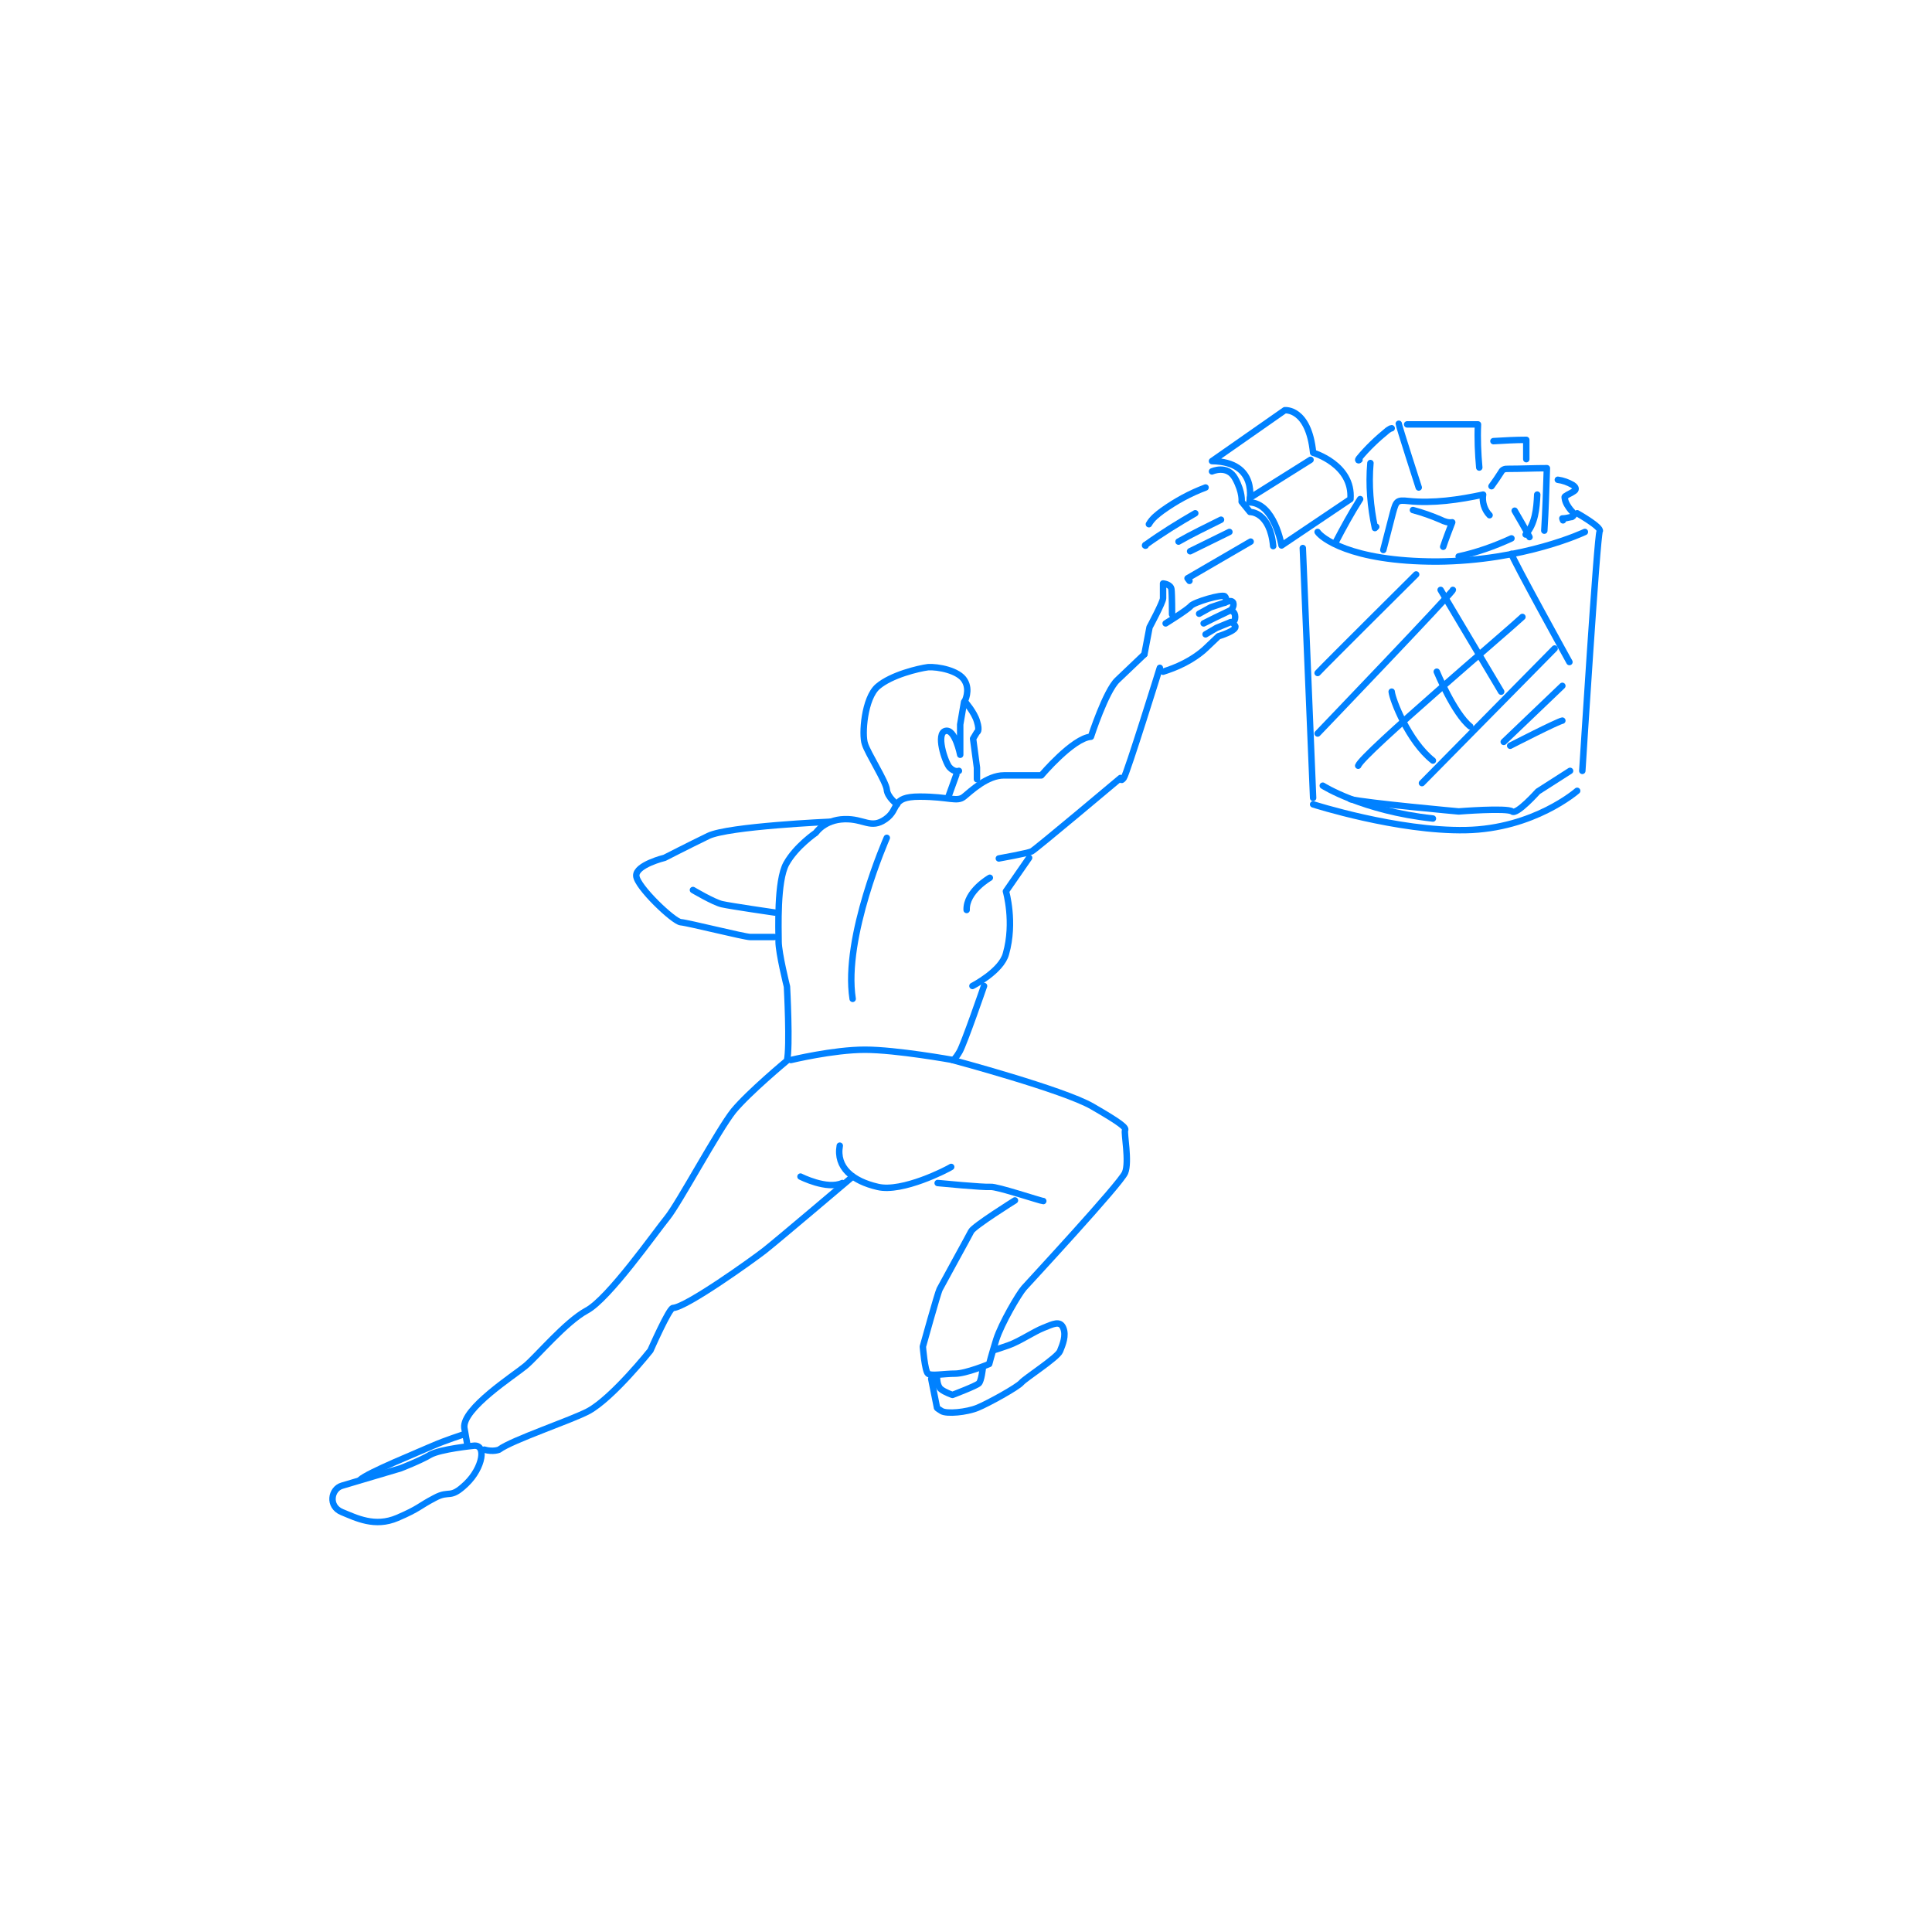 <svg xmlns="http://www.w3.org/2000/svg" xmlns:xlink="http://www.w3.org/1999/xlink" version="1.1" id="レイヤー_1" x="0px" y="0px" viewBox="0 0 300 300" style="enable-background:new 0 0 300 300;" xml:space="preserve"> <style type="text/css"> .st0{fill:#FFFFFF;} .st1{fill:none;stroke:#0081FF;stroke-linecap:round;stroke-linejoin:round;stroke-miterlimit:10;} </style> <rect class="st0" width="300" height="300"></rect> <g> <path class="st1" d="M139.3,124.9c0,0-1.5-1.1-1.6-2.3s-3-5.7-3.4-7.1c-0.5-1.4-0.1-7.1,2-8.9c2.1-1.8,6.3-2.8,7.8-3 c1.5-0.1,4.8,0.5,5.7,2.1c0.9,1.5,0,3.2,0,3.2s1.5,1.7,1.9,3.1c0.5,1.6,0,1.7,0,1.7l-0.6,1l0.6,4.5v1.8"></path> <path class="st1" d="M149.7,109l-0.6,3.5v0.8v3.9c0,0-0.8-4.1-2.3-3.7s-0.1,4.7,0.6,5.6c0.8,0.9,1.5,0.6,1.5,0.6"></path> <line class="st1" x1="148.5" y1="120.3" x2="147.2" y2="123.9"></line> <path class="st1" d="M177.7,101.6l0.8-4.2c0,0,2.1-3.9,2.1-4.5s0-2.3,0-2.3s1.2,0.1,1.3,0.9c0.1,0.8,0.1,3.9,0.1,3.9"></path> <path class="st1" d="M180.1,103.7c0,0-5.1,16.4-5.6,17.1c-0.5,0.7-0.5,0-0.5,0s-13.2,11.1-13.8,11.4c-0.6,0.3-5.1,1.1-5.1,1.1"></path> <path class="st1" d="M159.8,133.2l-3.6,5.2c0,0,1.4,4.8,0,9.7c-0.7,2.7-5.2,5-5.2,5"></path> <polyline class="st1" points="186.2,95.3 188,94.3 190.1,93.6 "></polyline> <polyline class="st1" points="186.9,96.8 188.7,95.9 191,94.8 "></polyline> <polyline class="st1" points="187.2,98.5 188.9,97.5 191.1,96.6 "></polyline> <path class="st1" d="M180.6,104.3c0,0,1.3-0.4,2.4-0.9c2.7-1.2,4.2-2.7,4.2-2.7l2-1.9c0,0,3-0.9,2.6-1.6s-0.6-0.6-0.6-0.6 s0.6,0.1,0.6-0.8s-0.7-1-0.7-1s0.6-0.6,0.4-1.2c-0.3-0.6-1.3,0-1.3,0s0.4-0.6,0-1c-0.4-0.4-4.8,0.9-5.3,1.5 c-0.5,0.6-3.9,2.7-3.9,2.7"></path> <path class="st1" d="M128.9,127.6c0,0-15.8,0.7-18.9,2.2s-6.8,3.4-6.8,3.4s-4.5,1.1-4.4,2.8c0.1,1.7,5.8,7.1,6.9,7.2 c1.2,0.1,9.9,2.3,10.8,2.3c0.9,0,3.7,0,3.7,0"></path> <path class="st1" d="M107.6,138.2c0,0,3.2,1.9,4.5,2.2c1.3,0.3,8.2,1.3,8.2,1.3"></path> <path class="st1" d="M122.8,164.6c0,0,6.6-1.6,11.5-1.6s13.7,1.6,13.7,1.6s0.3-0.1,1-1.3s3.8-10.2,3.8-10.2"></path> <path class="st1" d="M147.9,164.6c0,0,17.2,4.6,21.7,7.2c4.5,2.6,5.3,3.3,5.1,3.7s0.7,4.9,0,6.6s-14.9,17-15.7,17.9 c-0.8,0.9-3.5,5.5-4.3,8c-0.8,2.6-1.1,3.8-1.1,3.8s-3.6,1.5-5.3,1.5s-3.7,0.4-4.2,0c-0.5-0.4-0.8-4.2-0.8-4.2s2.3-8.3,2.6-8.9 s4.5-8.2,4.9-9c0.4-0.8,6.8-4.8,6.8-4.8"></path> <path class="st1" d="M162,186.5c-0.4,0-7.2-2.3-8.2-2.2c-1,0.1-8.2-0.6-8.2-0.6"></path> <path class="st1" d="M147.7,181.2c-0.6,0.4-7.6,4-11.4,3.1c-3.9-0.9-6.5-3-5.9-6.4"></path> <path class="st1" d="M177.7,101.6c0,0-2.4,2.3-4.2,4c-1.8,1.7-4.1,8.8-4.1,8.8c-2.8,0.2-7.7,6-7.7,6s-3.2,0-5.8,0 c-2.6,0-5.1,2.4-6.2,3.3s-2.3,0-6.9,0s-3,1.9-5.3,3.5s-3.3-0.1-6.4,0c-3.1,0.1-4.4,2.1-4.4,2.1s-3.1,2.1-4.6,4.8 c-1.5,2.7-1.2,10.3-1.2,12.1c0,1.8,1.3,7,1.3,7s0.5,9.4,0,11.5c0,0-5.9,4.9-8.3,7.8c-2.4,3-8.5,14.4-10.3,16.6s-9.1,12.6-12.5,14.4 c-3.3,1.8-7.7,7.1-9.5,8.6c-1.8,1.5-9.8,6.6-9.5,9.6l0.5,2.8"></path> <path class="st1" d="M132.4,182.7c0,0-11.9,10.1-13.7,11.5c-1.8,1.4-12.1,8.8-14.2,8.9c-0.6,0-3.5,6.6-3.5,6.6s-5.8,7.3-9.6,9.4 c-2.6,1.4-11.9,4.5-13.9,6c0,0-0.9,0.4-2.3,0"></path> <path class="st1" d="M73.5,224.5c0,0-5.1,0.5-6.7,1.4c-1.5,0.9-4.6,2.1-4.6,2.1s-7.4,2.2-9.1,2.7s-2.2,3.2,0,4.1 c2.2,0.9,5.1,2.4,8.6,0.9c3.5-1.5,3.3-1.8,5.8-3.1c2.4-1.3,2.3,0.3,4.9-2.2S75.6,224.2,73.5,224.5z"></path> <path class="st1" d="M55.9,229.8c1.1-1.1,9.3-4.4,11.3-5.3c2.1-0.9,4.6-1.7,4.6-1.7"></path> <path class="st1" d="M145.5,214c0,0,0,1.2,0.6,1.7c0.6,0.5,1.8,0.9,1.8,0.9s3.7-1.4,4.1-1.8s0.6-2.3,0.6-2.3"></path> <path class="st1" d="M154.5,209.6c0,0,0.4-0.1,2.1-0.7c1.7-0.6,3.9-2.1,5.4-2.7c1.5-0.6,2.6-1.2,3.1,0s-0.1,2.6-0.5,3.6 s-5.4,4.2-6,4.9s-5.1,3.2-6.8,3.9s-4.8,1-5.6,0.5s-0.7-0.5-0.7-0.5l-0.9-4.5"></path> <path class="st1" d="M137.7,130.1c0,0-6.8,15.4-5.3,25"></path> <path class="st1" d="M153.7,136.3c0,0-3.7,2.1-3.6,5"></path> <path class="st1" d="M124.3,182.7c0,0,4.1,2.1,6.5,1"></path> <line class="st1" x1="202.3" y1="85.1" x2="203.9" y2="123.9"></line> <path class="st1" d="M203.9,124.9c0,0,13.1,4.2,23.7,4c10.6-0.2,17.3-6.1,17.3-6.1"></path> <path class="st1" d="M243.8,119.7l-5,3.2c0,0-3.3,3.7-4,3.1c-0.8-0.6-8.3,0-8.3,0s-14.3-1.3-16.8-1.9"></path> <path class="st1" d="M188.2,71.6l11.3-7.9c0,0,3.7-0.4,4.4,6.6c0,0,6.2,1.8,5.8,7.2l-10.7,7.2c0,0-1.1-6.6-5-6.7 C194,77.9,195.5,71.7,188.2,71.6z"></path> <line class="st1" x1="203.5" y1="71.4" x2="194.1" y2="77.3"></line> <path class="st1" d="M188.2,73.2c0,0,2.4-1.1,3.6,1.1s1,3.6,1,3.6l1.3,1.6c0,0,3.1-0.1,3.6,5.3"></path> <path class="st1" d="M187.2,75.7c-2.4,0.9-4.6,2.1-6.7,3.6c-0.8,0.6-1.6,1.2-2.1,2.1"></path> <path class="st1" d="M185.6,79.7c-2.6,1.5-5.2,3.1-7.7,4.9c-0.1,0-0.1,0.1-0.1,0.1s0.1,0.1,0.1,0"></path> <path class="st1" d="M189.6,80.7c-2.2,1.1-4.5,2.2-6.6,3.4"></path> <path class="st1" d="M190.9,82.6c-2,1-4.1,2-6.1,3"></path> <path class="st1" d="M194.2,84.1c-3.3,1.9-6.5,3.8-9.8,5.7c0.1,0.1,0.2,0.3,0.3,0.4"></path> <path class="st1" d="M217.2,65.8c0,0.3,3.1,9.9,3.1,9.9"></path> <path class="st1" d="M216.1,66.5c-0.2,0-0.4,0.2-0.6,0.3c-1.6,1.3-3.2,2.8-4.5,4.4c0,0.1-0.1,0.1-0.1,0.2c0,0.1,0.1,0.1,0.2,0"></path> <path class="st1" d="M212.8,71.9c-0.3,3.4,0,6.8,0.7,10.1c0.1-0.1,0.1-0.1,0.2-0.2"></path> <path class="st1" d="M211.2,77.5c-1.4,2.2-2.6,4.4-3.8,6.7"></path> <path class="st1" d="M214.8,85.4c0.5-1.9,1-3.9,1.5-5.8c0.5-1.8,0.6-2,2.4-1.8c3.8,0.4,7.9-0.2,11.6-1c-0.2,1.1,0.2,2.4,1,3.2"></path> <path class="st1" d="M218.5,65.9c3.7,0,7.3,0,11,0c-0.1,2.2,0,4.5,0.2,6.7"></path> <path class="st1" d="M231.9,68.5c1.7-0.1,3.4-0.2,5.1-0.2c0,1,0,2,0,3"></path> <path class="st1" d="M231.6,75.5c0.5-0.7,1-1.4,1.5-2.2c0.1-0.2,0.2-0.3,0.4-0.4c0.2-0.1,0.4-0.1,0.7-0.1c2,0,4-0.1,6-0.1 c-0.1,3.2-0.2,6.5-0.4,9.7"></path> <path class="st1" d="M241.9,74.5c0.8,0.1,1.6,0.4,2.3,0.8c0.3,0.2,0.6,0.5,0.4,0.8c-0.1,0.1-0.2,0.2-0.4,0.3 c-0.3,0.2-0.6,0.3-0.9,0.5c-0.1,0.1-0.2,0.1-0.3,0.2c-0.1,0.1,0,0.3,0,0.4c0.1,0.6,0.5,1.2,0.9,1.7c0.1,0.1,0.3,0.3,0.4,0.5 c0.1,0.2,0.1,0.4-0.1,0.5c-0.1,0.1-0.2,0.1-0.3,0.1c-0.4,0.1-0.9,0.2-1.3,0.2c0,0.1,0.1,0.2,0.1,0.3"></path> <path class="st1" d="M204.6,82.6c0.5,0.8,4.9,4.6,18.5,4.6c13.6-0.1,23-4.6,23-4.6"></path> <path class="st1" d="M244.9,79.7c0,0,3.9,2.2,3.5,2.8c-0.4,0.6-2.7,37.2-2.7,37.2"></path> <path class="st1" d="M219.4,79.2c1.5,0.4,2.9,0.9,4.3,1.5c0.6,0.3,1.2,0.5,1.8,0.4c-0.5,1.3-1,2.6-1.4,3.8"></path> <path class="st1" d="M234.7,83.6c-2.6,1.2-5.4,2.2-8.2,2.8"></path> <path class="st1" d="M238.7,76.8c-0.1,2.2-0.3,4.5-1.8,6.2"></path> <path class="st1" d="M235.2,79.3c0.8,1.4,1.6,2.7,2.3,4.1"></path> <path class="st1" d="M219.9,89.2c0,0-14,13.9-15.3,15.3"></path> <path class="st1" d="M225.6,91.6c-0.1,0.5-21,22.3-21,22.3"></path> <path class="st1" d="M216.1,107.4c0.1,1.2,2.6,7.7,6.4,10.7"></path> <path class="st1" d="M223.1,104.3c0,0,2.7,6.5,5.2,8.5"></path> <path class="st1" d="M236.4,95.8c-2.1,2-24.9,21.3-25.5,23.1"></path> <line class="st1" x1="223.7" y1="91.6" x2="233.1" y2="107.4"></line> <path class="st1" d="M234.7,86c0.1,0.7,9,16.8,9,16.8"></path> <path class="st1" d="M241.4,100.7c0,0-19.8,20.1-20.6,20.9"></path> <line class="st1" x1="242.6" y1="106.5" x2="233.5" y2="115.2"></line> <path class="st1" d="M242.6,111.9c-0.7,0.1-8.1,3.9-8.1,3.9"></path> <path class="st1" d="M205.4,122c0,0,6.1,3.9,17.1,5.1"></path> </g> </svg>